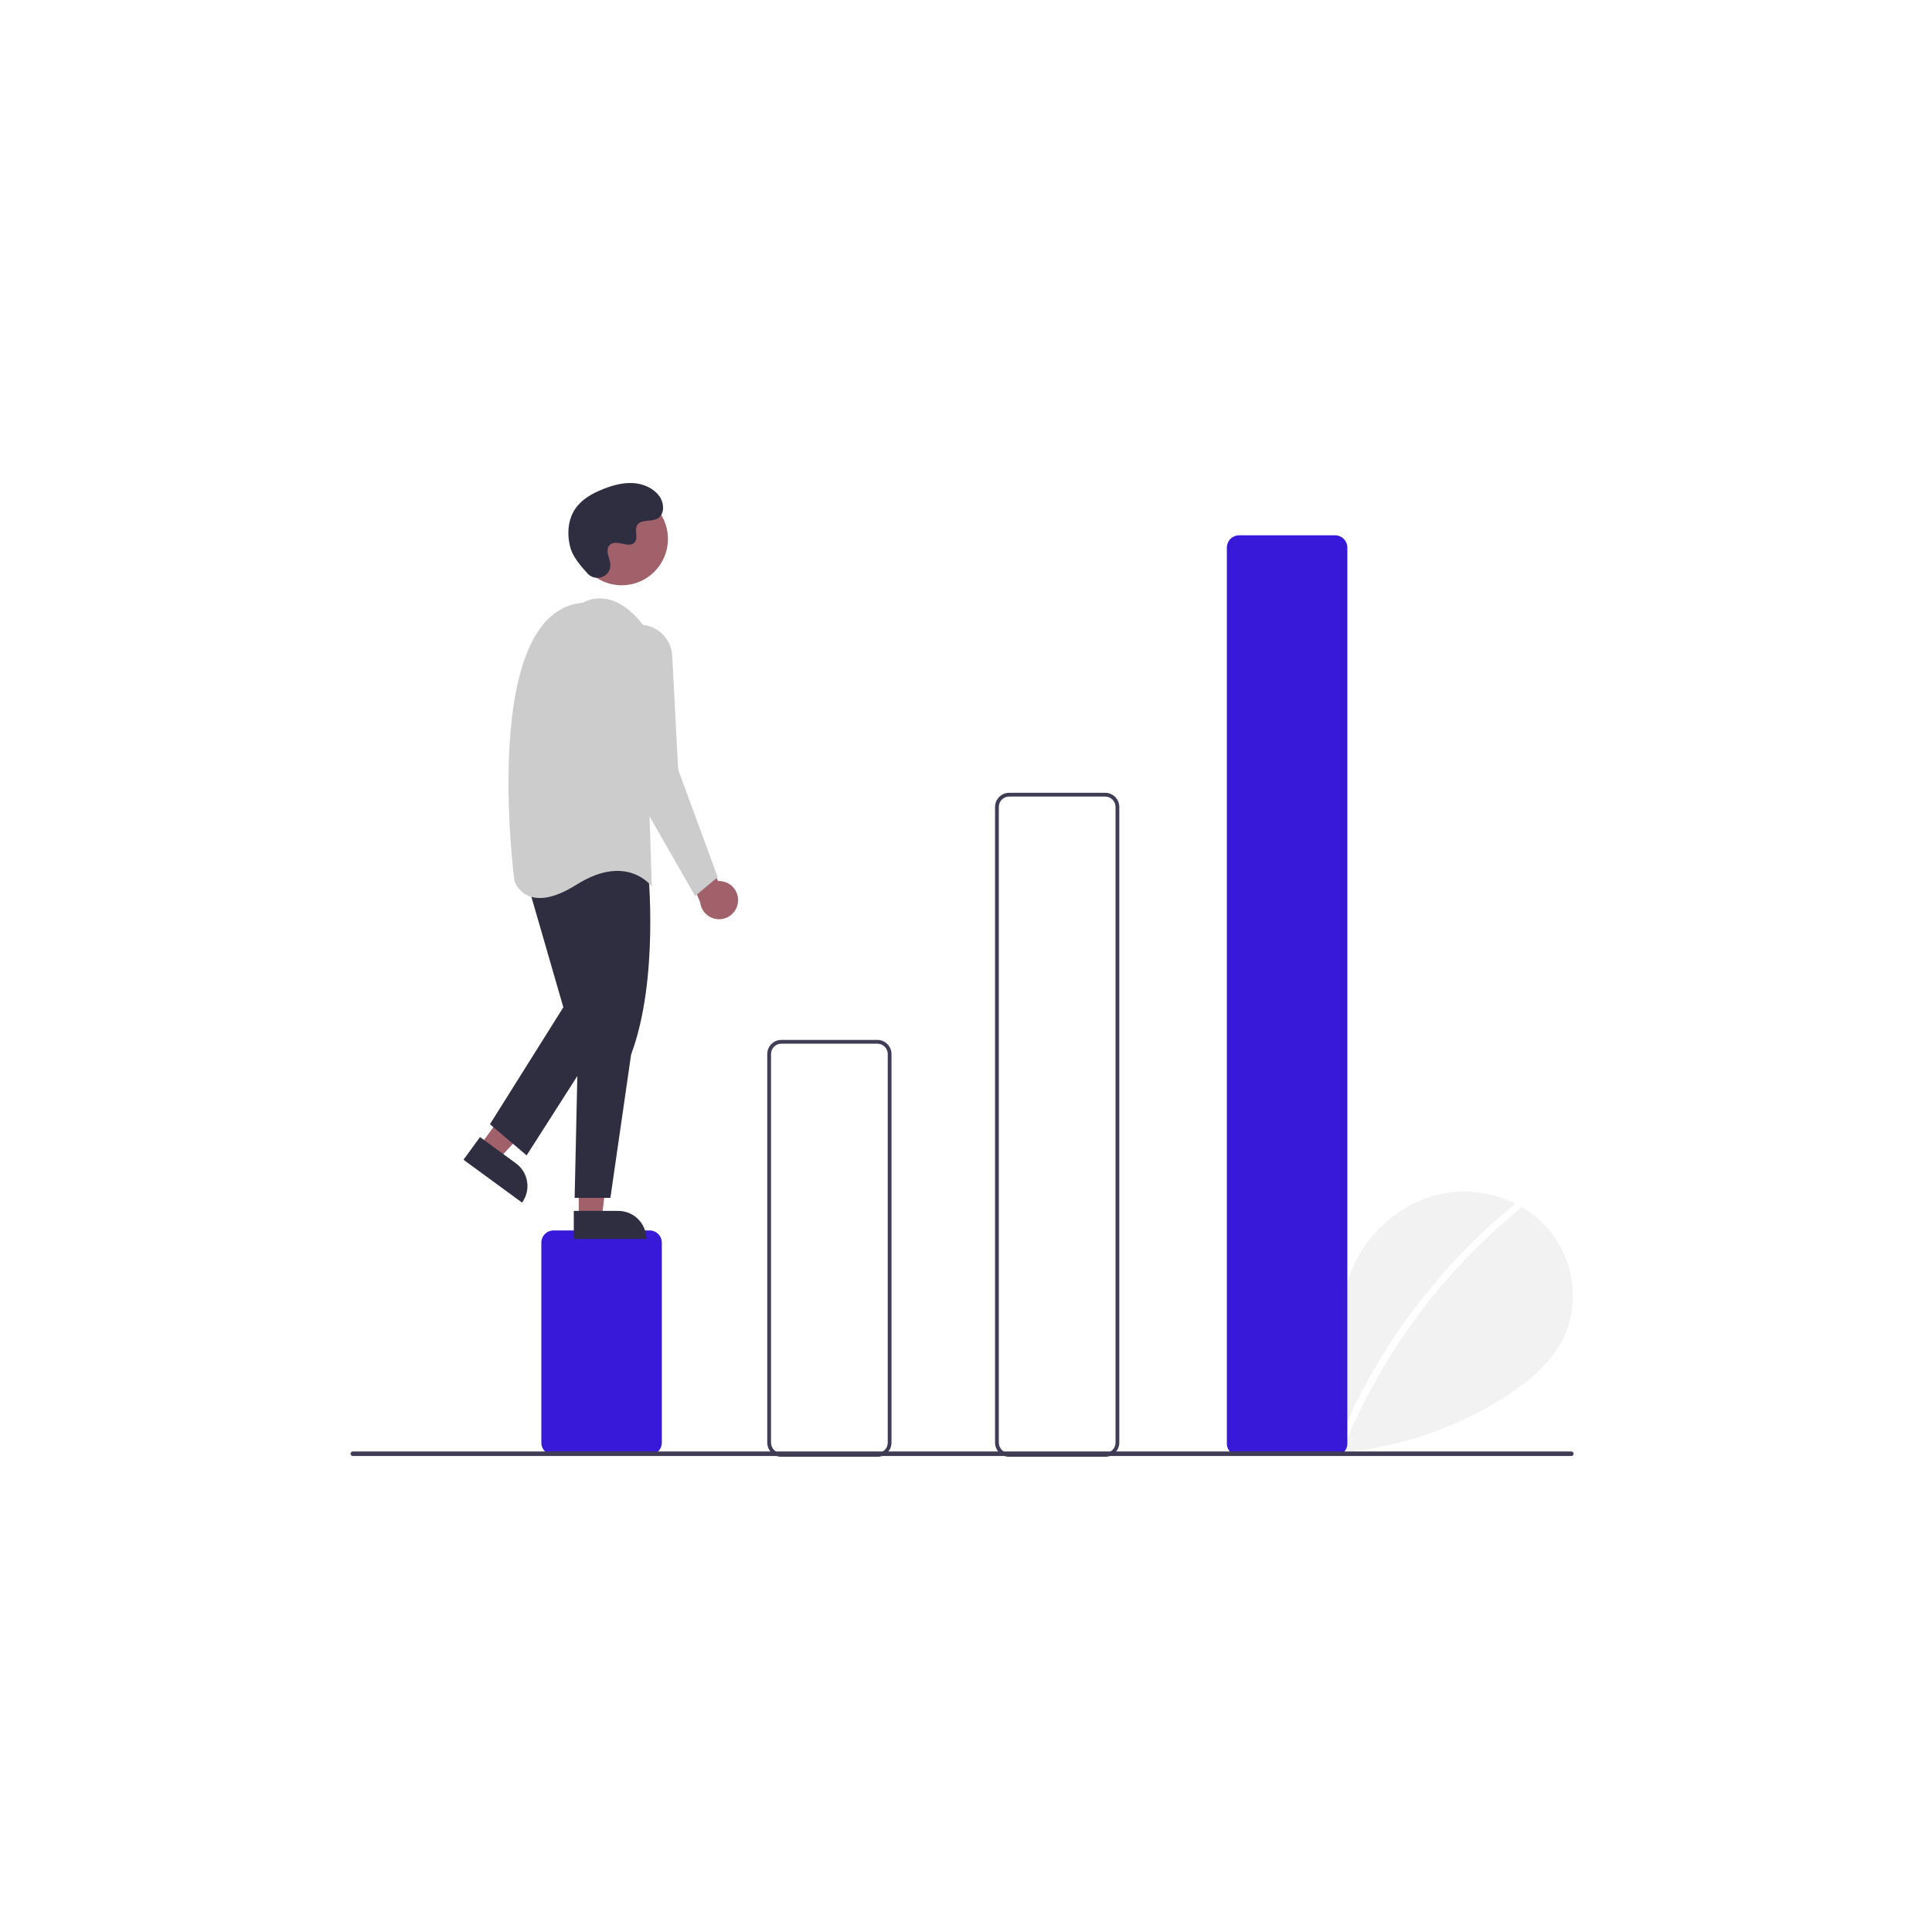 <svg width="248" height="248" viewBox="0 0 248 248" fill="none" xmlns="http://www.w3.org/2000/svg">
<g filter="url(#filter0_d_1259_17076)">
<circle cx="124" cy="122" r="120" fill="white"/>
</g>
<g clip-path="url(#clip0_1259_17076)">
<path d="M162.116 185.499C159.943 183.659 158.623 180.752 158.969 177.923C159.315 175.093 161.459 172.492 164.24 171.891C167.021 171.29 170.192 172.954 171.037 175.676C171.501 170.428 172.037 164.959 174.822 160.49C177.343 156.443 181.711 153.547 186.444 153.029C191.177 152.511 196.161 154.468 199.113 158.211C202.065 161.955 202.787 167.397 200.72 171.694C199.197 174.86 196.391 177.216 193.451 179.133C183.951 185.275 172.557 187.772 161.365 186.166" fill="#F2F2F2"/>
<path d="M194.432 154.576C190.526 157.763 186.944 161.328 183.735 165.219C178.714 171.287 174.651 178.09 171.687 185.392C171.47 185.925 172.333 186.157 172.548 185.63C177.397 173.763 185.138 163.303 195.063 155.208C195.509 154.844 194.874 154.215 194.432 154.576Z" fill="white"/>
<path d="M83.384 186.758H71.059C70.643 186.757 70.243 186.592 69.949 186.296C69.654 186.001 69.489 185.601 69.488 185.184V159.517C69.489 159.1 69.654 158.7 69.949 158.405C70.243 158.11 70.643 157.944 71.059 157.943H83.384C83.8 157.944 84.199 158.11 84.494 158.405C84.788 158.7 84.954 159.1 84.954 159.517V185.184C84.954 185.601 84.788 186.001 84.494 186.296C84.199 186.592 83.8 186.757 83.384 186.758Z" fill="#3818D9"/>
<path d="M112.625 187H100.301C99.82 187 99.359 186.808 99.02 186.468C98.68 186.127 98.489 185.666 98.488 185.184V135.303C98.489 134.822 98.68 134.36 99.02 134.02C99.359 133.679 99.82 133.488 100.301 133.487H112.625C113.106 133.488 113.567 133.679 113.906 134.02C114.246 134.36 114.437 134.822 114.438 135.303V185.184C114.437 185.666 114.246 186.127 113.906 186.468C113.567 186.808 113.106 187 112.625 187ZM100.301 133.972C99.948 133.972 99.611 134.112 99.361 134.362C99.112 134.612 98.972 134.95 98.972 135.303V185.184C98.972 185.537 99.112 185.876 99.361 186.125C99.611 186.375 99.948 186.515 100.301 186.516H112.625C112.978 186.515 113.316 186.375 113.565 186.125C113.814 185.876 113.954 185.537 113.954 185.184V135.303C113.954 134.95 113.814 134.612 113.565 134.362C113.316 134.112 112.978 133.972 112.625 133.972H100.301Z" fill="#3F3D56"/>
<path d="M141.866 187H129.541C129.06 186.999 128.6 186.808 128.26 186.467C127.92 186.127 127.729 185.665 127.729 185.184V103.583C127.729 103.101 127.92 102.64 128.26 102.299C128.6 101.959 129.06 101.767 129.541 101.767H141.866C142.346 101.767 142.807 101.959 143.147 102.299C143.486 102.64 143.677 103.101 143.678 103.583V185.184C143.677 185.665 143.486 186.127 143.147 186.467C142.807 186.808 142.346 186.999 141.866 187ZM129.541 102.251C129.189 102.251 128.851 102.392 128.602 102.641C128.352 102.891 128.212 103.23 128.212 103.583V185.184C128.212 185.537 128.352 185.875 128.602 186.125C128.851 186.375 129.189 186.515 129.541 186.515H141.866C142.218 186.515 142.556 186.375 142.805 186.125C143.054 185.875 143.194 185.537 143.195 185.184V103.583C143.194 103.23 143.054 102.891 142.805 102.641C142.556 102.392 142.218 102.251 141.866 102.251H129.541Z" fill="#3F3D56"/>
<path d="M171.38 186.879H159.055C158.639 186.878 158.239 186.712 157.945 186.417C157.651 186.122 157.485 185.722 157.484 185.305V70.289C157.485 69.871 157.651 69.471 157.945 69.176C158.239 68.881 158.639 68.715 159.055 68.715H171.38C171.796 68.715 172.195 68.881 172.49 69.176C172.784 69.471 172.95 69.871 172.951 70.289V185.305C172.95 185.722 172.784 186.122 172.49 186.417C172.195 186.712 171.796 186.878 171.38 186.879Z" fill="#3818D9"/>
<path d="M94.729 115.841C94.774 115.488 94.741 115.129 94.632 114.791C94.524 114.452 94.342 114.141 94.101 113.88C93.859 113.619 93.563 113.414 93.234 113.28C92.905 113.145 92.551 113.085 92.196 113.103L87.9 105.207L86.934 108.597L89.877 115.833C89.946 116.429 90.231 116.978 90.678 117.376C91.124 117.775 91.701 117.996 92.299 117.997C92.898 117.998 93.475 117.779 93.923 117.382C94.371 116.984 94.658 116.436 94.729 115.841V115.841Z" fill="#A0616A"/>
<path d="M61.631 147.019L64.023 148.769L71.9 140.354L68.369 137.771L61.631 147.019Z" fill="#A0616A"/>
<path d="M67.016 154.371L59.495 148.87L61.617 145.958L66.231 149.334C67.002 149.898 67.517 150.745 67.665 151.69C67.812 152.634 67.578 153.599 67.016 154.371L67.016 154.371Z" fill="#2F2E41"/>
<path d="M74.29 156.284L77.252 156.283L78.662 144.833L74.289 144.833L74.29 156.284Z" fill="#A0616A"/>
<path d="M82.967 159.04L73.656 159.04L73.655 155.436L79.369 155.436C80.323 155.435 81.238 155.815 81.913 156.491C82.588 157.167 82.967 158.084 82.967 159.04Z" fill="#2F2E41"/>
<path d="M83.188 111.624C83.188 111.624 84.638 125.669 81.013 135.354L78.355 153.757H73.763L74.246 131.964L72.555 112.593C72.555 112.593 75.938 103.876 83.188 111.624Z" fill="#2F2E41"/>
<path d="M67.48 112.592L72.313 129.3L62.889 144.313L67.601 148.308L78.355 131.479L75.213 110.897L67.48 112.592Z" fill="#2F2E41"/>
<path d="M79.805 75.128C83.083 75.128 85.74 72.465 85.74 69.181C85.74 65.896 83.083 63.233 79.805 63.233C76.526 63.233 73.869 65.896 73.869 69.181C73.869 72.465 76.526 75.128 79.805 75.128Z" fill="#A0616A"/>
<path d="M74.85 77.362C74.85 77.362 78.475 74.94 82.584 80.267L83.671 113.804C83.671 113.804 80.529 109.445 74.005 113.561C67.48 117.678 66.03 113.077 66.03 113.077C66.03 113.077 61.438 78.451 74.85 77.362Z" fill="#CCCCCC"/>
<path d="M82.291 80.183C83.333 80.239 84.318 80.68 85.056 81.42C85.794 82.161 86.232 83.148 86.287 84.193L87.054 98.791L92.129 112.593L89.229 115.014L79.804 98.549L77.874 85.015C77.786 84.395 77.836 83.763 78.021 83.164C78.205 82.565 78.52 82.015 78.943 81.553C79.365 81.091 79.884 80.728 80.463 80.491C81.042 80.254 81.666 80.149 82.291 80.183Z" fill="#CCCCCC"/>
<path d="M75.444 73.641C76.414 74.677 78.216 74.121 78.342 72.706C78.352 72.596 78.352 72.486 78.34 72.376C78.275 71.749 77.914 71.18 78 70.519C78.02 70.354 78.081 70.197 78.178 70.062C78.951 69.025 80.766 70.526 81.496 69.587C81.944 69.011 81.418 68.105 81.761 67.461C82.214 66.612 83.557 67.031 84.398 66.565C85.335 66.048 85.279 64.608 84.662 63.732C83.91 62.664 82.592 62.094 81.29 62.012C79.989 61.93 78.695 62.282 77.48 62.757C76.099 63.296 74.73 64.041 73.88 65.258C72.846 66.738 72.747 68.727 73.264 70.457C73.578 71.51 74.651 72.796 75.444 73.641Z" fill="#2F2E41"/>
<path d="M201.711 186.897H45.287C45.211 186.897 45.138 186.866 45.084 186.812C45.03 186.758 45 186.685 45 186.609C45 186.532 45.03 186.459 45.084 186.405C45.138 186.351 45.211 186.321 45.287 186.32H201.711C201.788 186.321 201.861 186.351 201.914 186.405C201.968 186.459 201.998 186.532 201.998 186.609C201.998 186.685 201.968 186.758 201.914 186.812C201.861 186.866 201.788 186.897 201.711 186.897Z" fill="#3F3D56"/>
</g>
<defs>
<filter id="filter0_d_1259_17076" x="0" y="0" width="248" height="248" filterUnits="userSpaceOnUse" color-interpolation-filters="sRGB">
<feFlood flood-opacity="0" result="BackgroundImageFix"/>
<feColorMatrix in="SourceAlpha" type="matrix" values="0 0 0 0 0 0 0 0 0 0 0 0 0 0 0 0 0 0 127 0" result="hardAlpha"/>
<feOffset dy="2"/>
<feGaussianBlur stdDeviation="2"/>
<feComposite in2="hardAlpha" operator="out"/>
<feColorMatrix type="matrix" values="0 0 0 0 0 0 0 0 0 0 0 0 0 0 0 0 0 0 0.1 0"/>
<feBlend mode="normal" in2="BackgroundImageFix" result="effect1_dropShadow_1259_17076"/>
<feBlend mode="normal" in="SourceGraphic" in2="effect1_dropShadow_1259_17076" result="shape"/>
</filter>
<clipPath id="clip0_1259_17076">
<rect width="157" height="125" fill="white" transform="translate(45 62)"/>
</clipPath>
</defs>
</svg>
